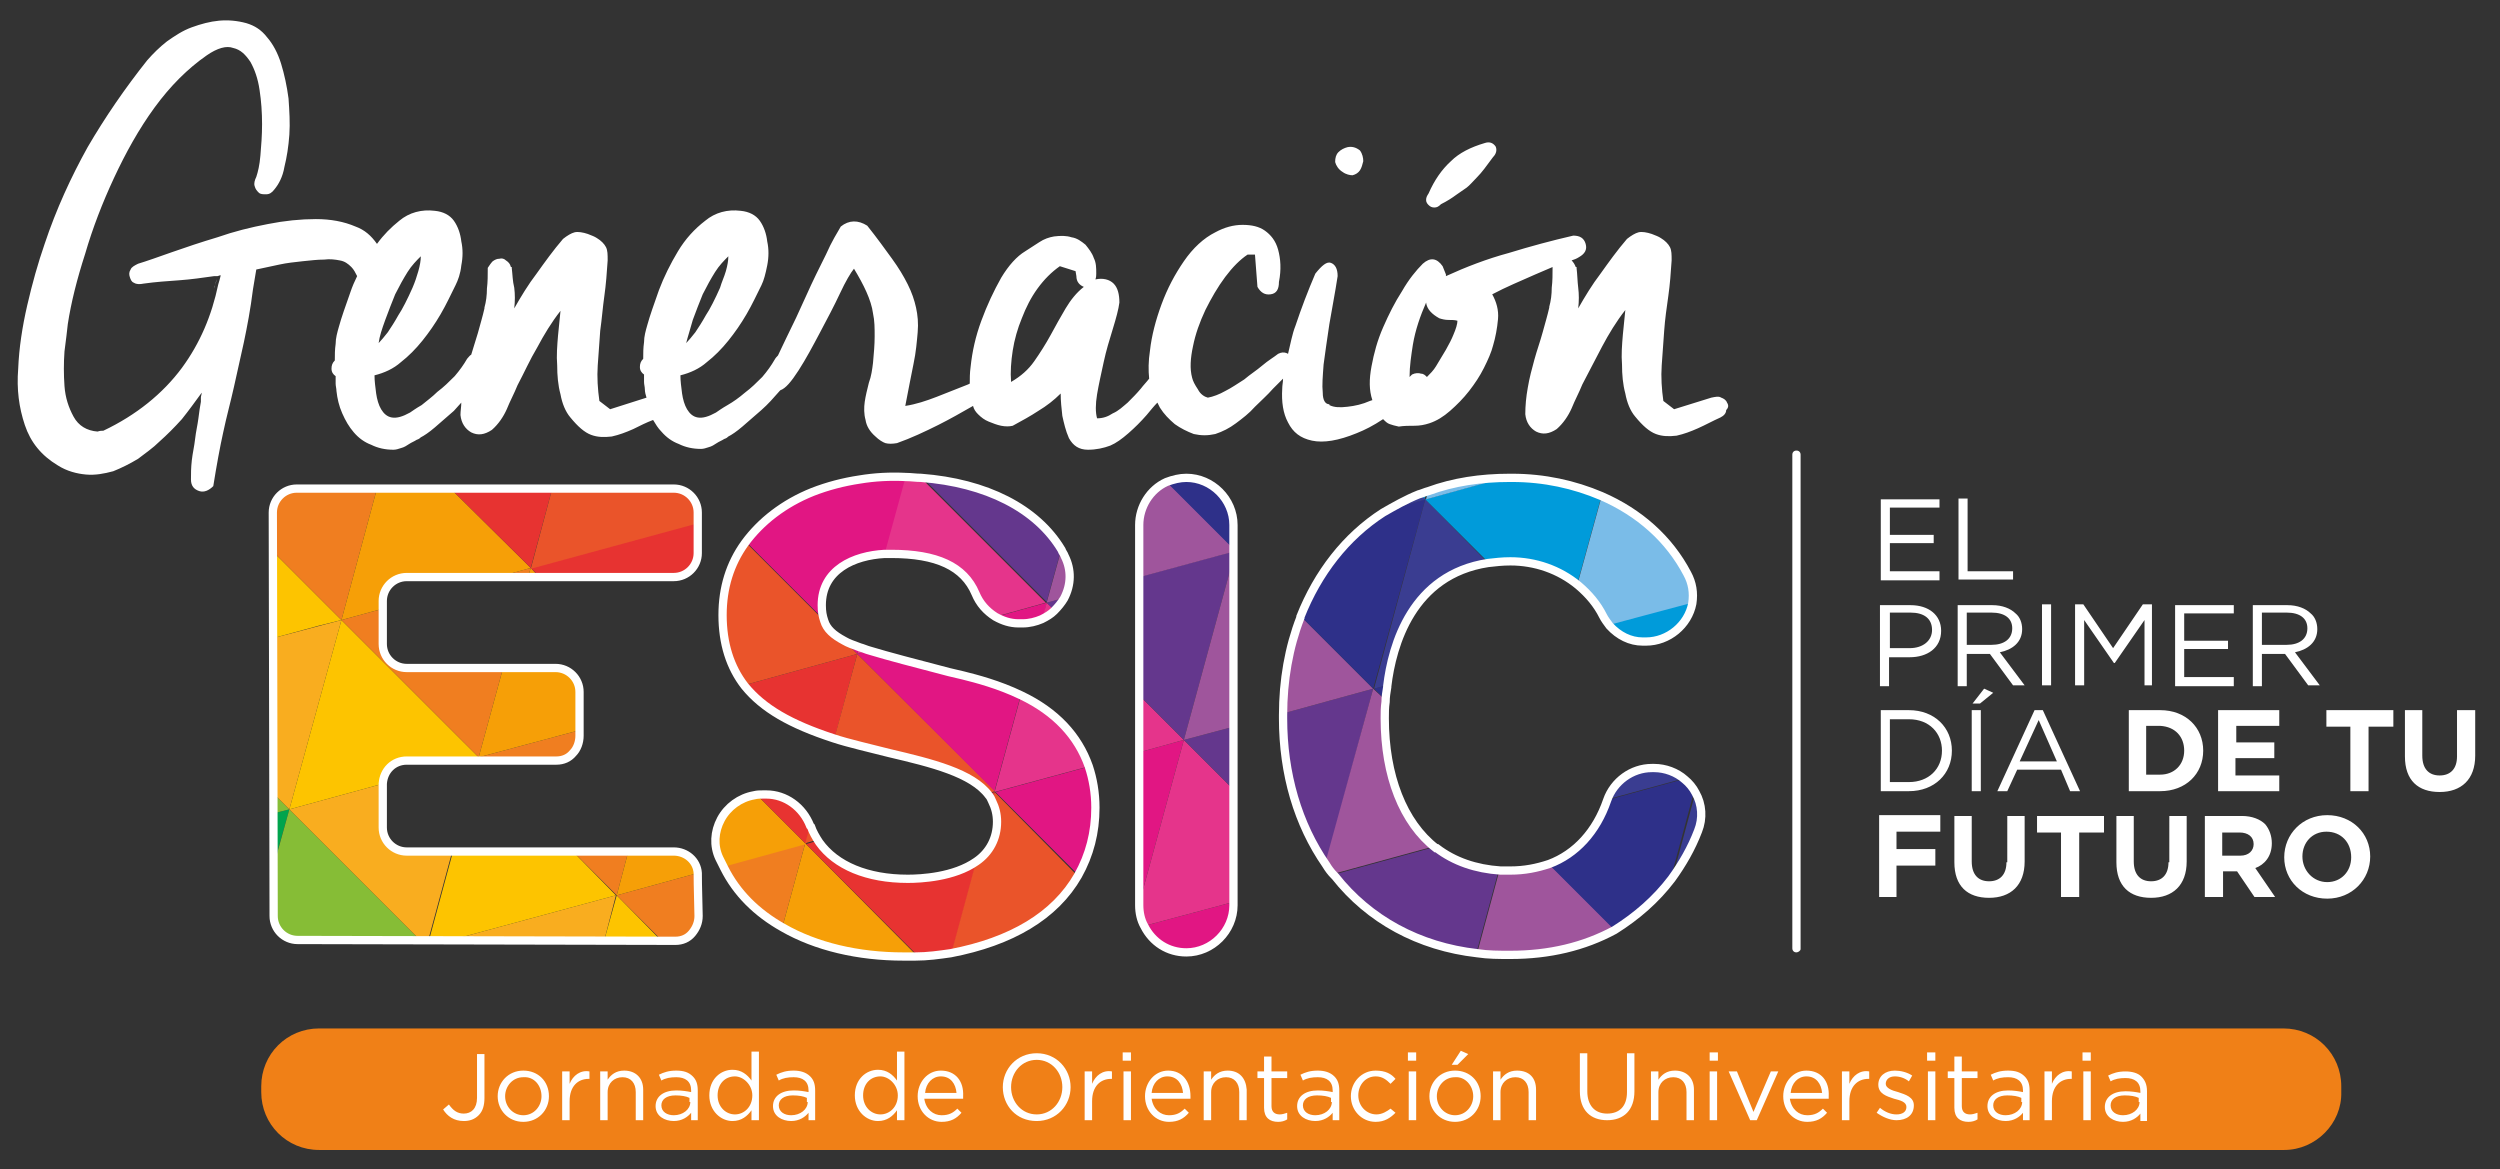<?xml version="1.0" encoding="utf-8"?>
<!-- Generator: Adobe Illustrator 25.1.0, SVG Export Plug-In . SVG Version: 6.00 Build 0)  -->
<svg version="1.1" id="Layer_1" xmlns="http://www.w3.org/2000/svg" xmlns:xlink="http://www.w3.org/1999/xlink" x="0px" y="0px"
	 viewBox="0 0 302.4 141.4" style="enable-background:new 0 0 302.4 141.4;" xml:space="preserve">
<rect x="0" y="0" width="302.4" height="141.4" fill="#333333" stroke="none"/>
<style type="text/css">
	.st0{fill:#114870;}
	.st1{fill:#FFFFFF;}
	.st2{fill:#F08017;}
	.st3{fill:#38373D;}
	.st4{fill:#00A44D;}
	.st5{fill:#FED373;}
	.st6{fill:#86BD36;}
	.st7{fill:#F9AD1F;}
	.st8{fill:#FDC400;}
	.st9{fill:#F07E20;}
	.st10{fill:#F69F07;}
	.st11{fill:#E73331;}
	.st12{fill:#EA542A;}
	.st13{fill:#E11683;}
	.st14{fill:#E5348B;}
	.st15{fill:#64378D;}
	.st16{fill:#9F559C;}
	.st17{fill:#2E3089;}
	.st18{fill:#3A3D91;}
	.st19{fill:#009BDA;}
	.st20{fill:#7ABCE8;}
	.st21{fill:none;stroke:#FFFFFF;stroke-miterlimit:10;}
</style>
<polygon class="st0" points="106.4,78.4 106.5,78.4 106.5,78.4 "/>
<path class="st1" d="M176.3,38.7c0,0.5-0.2,1.1-0.5,1.8c-0.2,0.5-0.5,1.1-0.9,1.8c-0.4,0.7-0.8,1.3-1.2,2c-0.3,0.5-0.7,0.9-1.1,1.3
	c-0.2-0.2-0.4-0.4-0.7-0.4c-0.3-0.1-0.7-0.1-1.1,0.1c-0.1,0.1-0.2,0.2-0.3,0.3c0-1.3,0.2-2.6,0.4-3.9c0.3-1.8,0.9-3.5,1.6-5.1
	c0.1,0.8,0.7,1.4,1.6,1.9c0.3,0.1,0.7,0.2,1.1,0.2c0.4,0,0.8,0,1.1,0.1V38.7z M128.9,37.3c-0.6,1-1.2,2.1-1.8,3.2
	c-0.6,1.1-1.3,2.2-2,3.2c-0.7,1-1.6,1.8-2.8,2.5c-0.1-1.2,0-2.5,0.2-3.8c0.2-1.3,0.6-2.7,1.1-3.9c0.5-1.3,1.1-2.5,1.9-3.6
	c0.8-1.1,1.7-2,2.7-2.7l1.9,0.6l0.1,0.6c0,0.7,0.4,1.1,0.9,1.3C130.2,35.4,129.5,36.3,128.9,37.3 M46.6,38.7
	c0.4-1.1,0.8-2.1,1.2-3.1c0.5-1,1-1.9,1.5-2.7s1.1-1.4,1.6-1.9c0,0.5-0.1,1.1-0.3,1.8c-0.2,0.7-0.4,1.3-0.7,2
	c-0.3,0.7-0.6,1.3-0.9,1.9c-0.3,0.6-0.6,1.1-0.8,1.4c-0.5,0.9-0.9,1.5-1.3,2.1c-0.4,0.5-0.8,1-1.1,1.3
	C45.9,40.7,46.2,39.8,46.6,38.7 M83.8,38.7c0.4-1.1,0.8-2.1,1.2-3.1c0.5-1,1-1.9,1.5-2.7c0.5-0.8,1.1-1.4,1.6-1.9
	c0,0.5-0.1,1.1-0.3,1.8c-0.2,0.7-0.5,1.3-0.7,2c-0.3,0.7-0.6,1.3-0.9,1.9c-0.3,0.6-0.6,1.1-0.8,1.4c-0.5,0.9-0.9,1.5-1.3,2.1
	c-0.4,0.5-0.8,1-1.1,1.3C83.2,40.7,83.5,39.8,83.8,38.7 M208.9,48.7c-0.1-0.3-0.4-0.5-0.7-0.6c-0.3-0.2-0.7-0.1-1.2,0l-4.5,1.4
	l-1.3-1c-0.2-1.4-0.3-2.9-0.2-4.3c0.1-1.4,0.2-2.8,0.3-4.2s0.3-2.8,0.5-4.2c0.2-1.4,0.3-2.8,0.4-4.3c0-0.7,0-1.2-0.2-1.6
	c-0.2-0.4-0.6-0.8-1.1-1.1c-0.3-0.2-0.6-0.3-1.1-0.5c-0.6-0.2-1.2-0.3-1.6-0.2c-0.4,0.1-0.9,0.4-1.4,0.8c-1.2,1.4-2.2,2.8-3.2,4.2
	c-1,1.3-1.9,2.8-2.7,4.2c0.1-0.9,0.1-1.7,0-2.5c-0.1-0.8-0.1-1.6-0.2-2.4v-0.1h-0.1c-0.1-0.3-0.3-0.6-0.5-0.8
	c0.3-0.1,0.6-0.2,0.9-0.4c0.7-0.4,1-0.9,0.8-1.6c-0.2-0.7-0.7-1-1.5-1c-2.6,0.6-5.2,1.3-7.8,2.1c-2.6,0.7-5.2,1.7-7.6,2.8l0-0.1
	l0-0.1l-0.4-1c-0.7-1-1.5-1.1-2.4-0.3c-0.8,0.8-1.7,1.9-2.5,3.3c-0.9,1.4-1.6,2.8-2.3,4.4c-0.7,1.6-1.1,3.1-1.4,4.7
	c-0.3,1.6-0.3,2.9,0.1,4.1l0,0l-0.3,0.1c-0.9,0.4-1.8,0.6-2.7,0.7c-0.9,0.1-1.6,0.1-2.2-0.2v-0.1c-0.5,0-0.8-0.5-0.8-1.4
	c-0.1-0.9,0-2,0.1-3.4c0.2-1.4,0.4-3,0.7-4.9c0.3-1.8,0.7-3.8,1-5.8c0-0.9-0.3-1.4-0.8-1.6c-0.5-0.2-1.1,0.3-1.9,1.3
	c-0.9,2.1-1.7,4.2-2.4,6.3c-0.4,1-0.6,2.2-0.9,3.4l-0.2-0.1c-0.3-0.1-0.6-0.1-1,0.1c-0.5,0.4-1.2,0.8-1.9,1.4
	c-0.7,0.6-1.5,1.1-2.2,1.7c-0.8,0.5-1.5,1-2.3,1.4c-0.7,0.4-1.5,0.7-2.1,0.8c-0.4-0.1-0.9-0.4-1.2-1c-0.4-0.6-0.6-1-0.7-1.4
	c-0.3-1.1-0.2-2.4,0.1-3.8c0.3-1.5,0.8-2.9,1.5-4.4c0.7-1.4,1.5-2.8,2.4-4c0.9-1.2,1.8-2.1,2.7-2.7h0.9l0.3,3.9
	c0.4,0.7,0.9,1,1.6,0.9s1-0.6,1-1.5c0.3-1.5,0.2-2.8-0.1-3.9c-0.3-1.1-0.9-1.8-1.6-2.3c-0.7-0.5-1.6-0.7-2.7-0.7
	c-1.1,0-2.2,0.3-3.3,0.9c-1.4,0.7-2.7,1.9-3.8,3.5c-1.1,1.6-2,3.3-2.7,5.2c-0.7,1.9-1.2,3.8-1.4,5.6c-0.2,1.3-0.2,2.4-0.1,3.4
	c-0.3,0.4-0.7,0.8-1,1.2c-0.5,0.6-1,1.1-1.6,1.7c-0.6,0.5-1.1,1-1.8,1.3c-0.6,0.4-1.2,0.6-1.9,0.6c-0.2-0.7-0.2-1.7,0-2.9
	c0.2-1.2,0.5-2.5,0.8-3.9c0.3-1.4,0.7-2.7,1.1-4c0.4-1.3,0.7-2.4,0.8-3.2c0-1-0.2-1.8-0.7-2.3c-0.5-0.5-1.3-0.7-2.2-0.5
	c0.1-0.3,0.1-0.5,0.1-0.7c0-0.7,0-1.3-0.3-1.9c-0.2-0.6-0.6-1.1-1-1.6c-0.5-0.4-1-0.8-1.7-0.9c-0.6-0.2-1.3-0.2-2.1-0.1
	c-0.6,0.1-1.2,0.3-1.8,0.7c-0.6,0.4-1.1,0.7-1.7,1.1c-1,0.6-2,1.7-2.9,3.2c-0.9,1.6-1.7,3.3-2.4,5.2c-0.7,1.9-1.1,3.7-1.3,5.6
	c-0.1,0.7-0.1,1.4-0.1,2l-0.2,0.1c-1.3,0.5-2.5,1-3.8,1.5c-1.3,0.5-2.5,0.9-3.8,1.1c0.4-2,0.7-3.7,1-5.1c0.3-1.4,0.4-2.7,0.5-3.8
	c0.1-1.1,0-2.1-0.2-3c-0.2-0.9-0.5-1.8-1-2.8c-0.5-1-1.1-2-1.9-3.1c-0.8-1.1-1.8-2.5-3-4c-1.1-0.7-2.2-0.7-3.2,0.1
	c-0.4,0.7-1.1,1.8-1.8,3.4c-0.8,1.6-1.6,3.2-2.4,5c-0.8,1.8-1.6,3.5-2.4,5.1c-0.4,0.8-0.7,1.5-1,2.1c-0.1,0.1-0.3,0.3-0.4,0.5
	c-0.4,0.7-0.9,1.4-1.5,2.1c-0.7,0.7-1.3,1.3-2.1,1.9c-0.7,0.6-1.4,1.1-2.1,1.5c-0.7,0.4-1.1,0.7-1.4,0.9c-0.9,0.5-1.6,0.7-2.2,0.6
	c-0.6-0.1-1-0.5-1.3-1c-0.3-0.5-0.5-1.2-0.6-1.9c-0.1-0.8-0.2-1.5-0.2-2.2c1.2-0.3,2.3-0.8,3.2-1.6c0.9-0.7,1.8-1.6,2.6-2.6
	c0.8-1,1.5-2,2.2-3.2c0.7-1.2,1.2-2.3,1.8-3.5c0.3-0.6,0.5-1.4,0.7-2.4c0.2-1,0.2-2,0-2.9c-0.1-0.9-0.4-1.8-0.9-2.5
	c-0.5-0.7-1.3-1.1-2.3-1.2c-1.6-0.2-3.1,0.2-4.3,1.2c-1.3,1-2.4,2.2-3.3,3.7c-0.9,1.5-1.7,3.1-2.3,4.7c-0.6,1.7-1.1,3.1-1.4,4.2
	c-0.2,0.7-0.4,1.4-0.4,2.1c-0.1,0.7-0.1,1.3-0.1,2c-0.3,0.3-0.4,0.6-0.4,1c0,0.4,0.2,0.7,0.5,0.9c0,0.3,0,0.6,0,0.9
	c0,0.3,0.1,0.6,0.1,0.9c0,0.3,0.1,0.7,0.2,1l-4.4,1.4l-1.3-1c-0.2-1.4-0.3-2.9-0.2-4.3c0.1-1.4,0.2-2.8,0.3-4.2
	c0.2-1.4,0.3-2.8,0.5-4.2c0.2-1.4,0.3-2.8,0.4-4.3c0-0.7,0-1.2-0.2-1.6c-0.2-0.4-0.6-0.8-1.1-1.1c-0.3-0.2-0.6-0.3-1.1-0.5
	c-0.6-0.2-1.2-0.3-1.6-0.2c-0.4,0.1-0.9,0.4-1.4,0.8c-1.2,1.4-2.2,2.8-3.2,4.2c-1,1.3-1.9,2.8-2.7,4.2c0.1-0.9,0.1-1.7,0-2.5
	C62,34,62,33.2,61.9,32.4v-0.1h-0.1c-0.1-0.4-0.3-0.6-0.6-0.8c-0.2-0.2-0.5-0.3-0.8-0.2c-0.3,0-0.5,0.1-0.8,0.3
	c-0.2,0.2-0.4,0.5-0.6,0.8c0,0.9,0,1.7-0.1,2.5c0,0.8-0.1,1.6-0.3,2.3v0.1c-0.2,0.9-0.5,1.9-0.8,3c-0.3,0.9-0.5,1.7-0.8,2.6
	c-0.2,0.1-0.3,0.3-0.5,0.5c-0.4,0.7-0.9,1.4-1.5,2.1c-0.7,0.7-1.3,1.3-2.1,1.9C52.3,48,51.6,48.5,51,49c-0.7,0.4-1.1,0.7-1.4,0.9
	c-0.9,0.5-1.6,0.7-2.2,0.6c-0.6-0.1-1-0.5-1.3-1c-0.3-0.5-0.5-1.2-0.6-1.9c-0.1-0.8-0.2-1.5-0.2-2.2c1.2-0.3,2.3-0.8,3.2-1.6
	c0.9-0.7,1.8-1.6,2.6-2.6c0.8-1,1.5-2,2.2-3.2c0.7-1.2,1.2-2.3,1.8-3.5c0.3-0.6,0.6-1.4,0.7-2.4c0.2-1,0.2-2,0-2.9
	c-0.1-0.9-0.4-1.8-0.9-2.5c-0.5-0.7-1.3-1.1-2.3-1.2c-1.6-0.2-3.1,0.2-4.3,1.2c-1,0.8-1.9,1.7-2.7,2.8c-0.7-1-1.5-1.7-2.6-2.1
	c-1.4-0.6-3-0.9-4.8-0.9c-1.8,0-3.8,0.2-5.8,0.6c-2.1,0.4-4.1,0.9-6.1,1.6c-2,0.6-3.8,1.2-5.5,1.8c-1.7,0.6-3.1,1.1-4.1,1.4
	c-0.4,0.2-0.8,0.4-0.9,0.7c-0.2,0.3-0.2,0.6-0.1,0.9c0.1,0.3,0.2,0.6,0.5,0.7c0.3,0.2,0.7,0.2,1.2,0.1c1.4-0.2,2.9-0.3,4.3-0.4
	c1.4-0.1,2.8-0.3,4.2-0.5c0.1,0,0.3,0,0.4,0c0.1,0,0.2-0.1,0.4-0.1c-0.1,0.4-0.2,0.8-0.3,1.1c-0.8,3.8-2.2,7.1-4.4,10.1
	c-2.3,3.1-5.5,5.7-9.5,7.6c-0.2,0-0.4,0-0.7,0.1c-1.3-0.1-2.3-0.7-2.9-1.8c-0.6-1.1-1-2.3-1.1-3.7c-0.1-1.4-0.1-2.8,0-4.2
	c0.2-1.4,0.3-2.5,0.4-3.3c0.4-2.6,1.1-5.4,2.1-8.5c0.9-3.1,2.1-6.2,3.5-9.2c1.4-3,3-5.9,4.9-8.5c1.9-2.6,4-4.7,6.3-6.3
	c1.3-0.9,2.4-1.2,3.2-0.9c0.9,0.2,1.5,0.8,2.1,1.7c0.5,0.9,0.9,2,1.1,3.4c0.2,1.3,0.3,2.7,0.3,4.1c0,1.4-0.1,2.6-0.2,3.8
	c-0.1,1.2-0.3,2-0.5,2.6c-0.2,0.4-0.3,0.8-0.2,1.1c0.1,0.4,0.3,0.6,0.5,0.8c0.2,0.2,0.5,0.2,0.9,0.2c0.4,0,0.7-0.2,1-0.6
	c0.5-0.6,1-1.5,1.2-2.7c0.3-1.2,0.5-2.5,0.6-3.9c0.1-1.4,0-2.9-0.1-4.4c-0.2-1.5-0.5-2.9-0.9-4.2c-0.4-1.3-1-2.4-1.7-3.2
	c-0.7-0.9-1.5-1.4-2.5-1.7c-1.1-0.3-2.2-0.4-3.3-0.3c-1.1,0.1-2.2,0.4-3.3,0.8c-1.1,0.4-2,1-3,1.7c-0.9,0.7-1.7,1.5-2.4,2.3
	c-2.7,3.4-5.1,6.9-7.2,10.5c-2,3.6-3.8,7.5-5.2,11.7c-0.8,2.3-1.5,4.8-2.1,7.4c-0.6,2.6-1,5.2-1.1,7.7C2,47.1,2.3,49.3,3,51.4
	c0.7,2.1,2,3.7,4,4.9c1.1,0.7,2.3,1,3.4,1.1c1.1,0.1,2.2-0.1,3.3-0.4c1-0.4,2-0.9,3-1.5c0.9-0.7,1.8-1.3,2.6-2.1
	c0.9-0.8,1.8-1.7,2.7-2.7c0.8-1,1.6-2.1,2.4-3.2c0,0.2-0.1,0.4-0.1,0.6c0,0.2,0,0.4,0,0.5c-0.1,0.5-0.2,1.2-0.3,2
	c-0.1,0.8-0.3,1.6-0.4,2.5c-0.1,0.9-0.3,1.7-0.4,2.6c-0.1,0.9-0.1,1.6-0.1,2.3c0,0.8,0.4,1.2,1,1.4c0.6,0.2,1.2-0.1,1.7-0.6
	c0.4-2.5,0.8-4.7,1.2-6.5c0.4-1.9,0.9-3.7,1.3-5.5c0.4-1.8,0.8-3.6,1.2-5.4c0.4-1.9,0.8-4,1.1-6.4l0.4-2.4c0.9-0.2,1.9-0.4,2.8-0.6
	c0.9-0.2,1.9-0.3,2.8-0.4c1-0.1,1.8-0.2,2.6-0.2c0.7-0.1,1.4,0,1.9,0.1c0.6,0.1,1,0.4,1.4,0.8c0.3,0.3,0.5,0.7,0.7,1.1
	c-0.3,0.6-0.6,1.3-0.8,1.9c-0.6,1.7-1.1,3.1-1.4,4.2c-0.2,0.7-0.4,1.4-0.4,2.1c-0.1,0.7-0.1,1.3-0.1,2c-0.3,0.3-0.4,0.6-0.4,1
	c0,0.4,0.2,0.7,0.5,0.9c0,0.3,0,0.6,0,0.9c0,0.3,0.1,0.6,0.1,0.9c0.1,0.9,0.3,1.8,0.7,2.7c0.4,0.9,0.8,1.6,1.4,2.3
	c0.6,0.7,1.3,1.2,2.1,1.5c0.8,0.4,1.7,0.6,2.7,0.6c0.3,0,0.6-0.1,0.9-0.2c0.4-0.1,0.7-0.3,1-0.5c0.3-0.2,0.6-0.3,0.9-0.5
	c0.3-0.1,0.4-0.2,0.5-0.3c0.4-0.2,1-0.6,1.7-1.2c0.7-0.6,1.5-1.3,2.3-2c0.3-0.3,0.6-0.7,0.9-1c0,0.5-0.1,1-0.1,1.5
	c0.1,1,0.6,1.7,1.3,2.1c0.8,0.4,1.6,0.3,2.5-0.3c0.8-0.7,1.4-1.6,1.8-2.5c0.4-1,0.9-1.9,1.3-2.9c0.8-1.5,1.5-3.1,2.4-4.6
	c0.8-1.5,1.7-3,2.8-4.4c-0.1,0.9-0.2,1.9-0.3,3c-0.1,1.2-0.2,2.4-0.1,3.6c0,1.2,0.1,2.4,0.4,3.5c0.2,1.1,0.6,2.1,1.2,2.8
	c0.9,1.1,1.7,1.8,2.5,2.1c0.8,0.3,1.6,0.3,2.5,0.2c0.9-0.2,1.7-0.5,2.6-0.9c0.8-0.4,1.6-0.8,2.4-1.1c0.3,0.5,0.6,1,1,1.4
	c0.6,0.7,1.3,1.2,2.1,1.5c0.8,0.4,1.7,0.6,2.7,0.6c0.3,0,0.6-0.1,0.9-0.2c0.4-0.1,0.7-0.3,1-0.5c0.3-0.2,0.6-0.3,0.9-0.5
	c0.3-0.1,0.4-0.2,0.5-0.3c0.4-0.2,1-0.6,1.7-1.2c0.7-0.6,1.5-1.3,2.3-2c0.8-0.7,1.5-1.5,2.2-2.3l0.1-0.1l0,0c0.6-0.2,1.3-1,2.2-2.4
	c0.9-1.4,1.7-2.9,2.6-4.6c0.9-1.7,1.7-3.2,2.4-4.7c0.7-1.5,1.3-2.5,1.7-3c0.6,1,1.1,1.9,1.5,2.8c0.4,0.9,0.7,1.8,0.8,2.6
	c0.2,0.9,0.2,1.8,0.2,2.8c0,1-0.1,2.1-0.2,3.2c-0.1,0.8-0.2,1.6-0.5,2.4c-0.2,0.8-0.4,1.6-0.5,2.3c-0.1,0.7-0.1,1.5,0.1,2.2
	c0.1,0.7,0.5,1.4,1.2,2c0.4,0.4,0.9,0.7,1.2,0.8c0.4,0.1,0.8,0.1,1.4,0c1.7-0.6,3.4-1.4,5-2.2c1.4-0.7,2.8-1.5,4.2-2.3
	c0.1,0.4,0.3,0.7,0.6,1c0.4,0.4,0.8,0.7,1.3,0.9c0.5,0.2,1,0.4,1.5,0.5c0.5,0.1,1,0.1,1.4,0c1.1-0.6,2.2-1.2,3.1-1.8
	c1-0.6,1.9-1.3,2.7-2.1c0,0.9,0.1,1.8,0.2,2.7c0.2,0.9,0.4,1.8,0.8,2.7c0.5,0.9,1.2,1.4,2.3,1.4c1,0,1.9-0.2,2.7-0.5
	c0.7-0.3,1.4-0.8,2.2-1.5c0.8-0.7,1.5-1.4,2.2-2.2c0.5-0.6,0.9-1.1,1.3-1.5c0.1,0.2,0.2,0.4,0.3,0.6c0.5,0.8,1.1,1.4,1.8,2
	c0.7,0.5,1.5,0.9,2.3,1.2c0.9,0.2,1.7,0.2,2.6,0c0.9-0.3,1.7-0.7,2.5-1.3c0.8-0.6,1.6-1.2,2.3-2c0.7-0.7,1.5-1.4,2.2-2.2
	c0.4-0.4,0.8-0.8,1.2-1.2c0,0.4-0.1,0.8-0.1,1.2c-0.1,1.6,0.1,3,0.7,4.1c0.6,1.2,1.5,1.9,2.9,2.2c1.4,0.3,3.2,0,5.4-0.9
	c1-0.4,2-0.9,3.2-1.7c0.3,0.3,0.5,0.5,0.8,0.6c0.3,0.1,0.6,0.2,1.1,0.3c0.6-0.1,1.3-0.1,1.9-0.1c0.6,0,1.2-0.1,1.8-0.3
	c0.9-0.3,1.7-0.8,2.5-1.5c0.8-0.7,1.6-1.5,2.3-2.4c0.7-0.9,1.3-1.8,1.8-2.8c0.5-1,0.9-1.9,1.1-2.7c0.3-1,0.5-2.1,0.6-3.2
	c0.1-1.1-0.2-2.1-0.7-3c1.7-0.9,3.4-1.6,5.2-2.4c0.7-0.3,1.4-0.6,2.1-0.9l0,0c0,0.9,0,1.7-0.1,2.5c0,0.8-0.1,1.6-0.3,2.3v0.1
	c-0.2,0.9-0.5,1.9-0.8,3c-0.3,1.1-0.7,2.2-1,3.3c-0.3,1.1-0.6,2.2-0.8,3.4c-0.2,1.1-0.3,2.2-0.3,3.2c0.1,1,0.6,1.7,1.3,2.1
	c0.8,0.4,1.6,0.3,2.5-0.3c0.8-0.7,1.4-1.6,1.8-2.5c0.4-1,0.9-1.9,1.3-2.9c0.8-1.5,1.6-3.1,2.4-4.6c0.8-1.5,1.7-3,2.8-4.4
	c-0.1,0.9-0.2,1.9-0.3,3c-0.1,1.2-0.2,2.4-0.1,3.6c0,1.2,0.1,2.4,0.4,3.5c0.2,1.1,0.6,2.1,1.2,2.8c0.9,1.1,1.7,1.8,2.5,2.1
	c0.8,0.3,1.6,0.3,2.5,0.2c0.9-0.2,1.7-0.5,2.6-0.9c0.9-0.4,1.8-0.9,2.7-1.3c0.4-0.2,0.7-0.5,0.7-0.9C209.1,49.3,209.1,49,208.9,48.7
	 M26,34.5c-0.1,0.4-0.1,0.4-0.1,0.3C26,34.7,26,34.6,26,34.5c0.1-0.3,0.2-0.5,0.2-0.8C26.2,33.9,26.1,34.1,26,34.5 M173.5,25.1
	c0.3,0,0.5-0.1,0.8-0.4c0.8-0.4,1.4-0.8,1.8-1.1c0.4-0.3,0.9-0.6,1.3-0.9c0.4-0.3,0.8-0.8,1.3-1.3c0.5-0.5,1.1-1.3,1.9-2.4
	c0.4-0.4,0.5-0.9,0.3-1.3c-0.3-0.4-0.7-0.6-1.3-0.4c-1.7,0.5-3.1,1.2-4.1,2.2c-1.1,1-2,2.3-2.7,3.9c-0.2,0.3-0.3,0.5-0.3,0.8
	c0,0.3,0.2,0.5,0.3,0.6C173,25,173.2,25.1,173.5,25.1 M162.4,20.8c0.4,0.3,0.9,0.4,1.2,0.4c0.4-0.1,0.7-0.3,0.9-0.6
	c0.2-0.3,0.3-0.7,0.4-1.1c0-0.4-0.1-0.9-0.4-1.3c-0.5-0.4-1-0.5-1.5-0.4c-0.4,0.1-0.8,0.3-1.1,0.6c-0.3,0.3-0.4,0.7-0.4,1.2
	C161.6,20,161.9,20.5,162.4,20.8"/>
<path class="st1" d="M246.3,100.7h3v7.8h2.2v-7.8h3v-2h-8.1V100.7z M228.6,74.1h2.5c1.6,0,2.6,0.7,2.6,2.1v0c0,1.3-1.1,2.2-2.7,2.2
	h-2.4V74.1z M228.6,79.5h2.4c2.1,0,3.8-1.1,3.8-3.2v0c0-1.9-1.5-3.1-3.7-3.1h-3.7v9.8h1.1V79.5z M259.2,82.9h1.1v-9.8h-1.1l-3.6,5.3
	l-3.6-5.3H251v9.8h1.1V75l3.6,5.2h0.1l3.6-5.2V82.9z M227.3,108.5h2.1v-3.8h4.7v-2h-4.7v-2.1h5.3v-2h-7.4V108.5z M234.9,90.8
	c0,2.2-1.6,3.8-4,3.8h-2.3V87h2.3C233.4,87,234.9,88.7,234.9,90.8L234.9,90.8z M230.9,85.9h-3.4v9.8h3.4c3.1,0,5.2-2.1,5.2-4.9v0
	C236.1,88,234,85.9,230.9,85.9 M242.7,104.3c0,1.5-0.8,2.3-2.1,2.3c-1.3,0-2.1-0.8-2.1-2.4v-5.5h-2.1v5.6c0,2.9,1.6,4.3,4.2,4.3
	c2.6,0,4.3-1.5,4.3-4.4v-5.5h-2.1V104.3z M264.2,90.8c0,1.7-1.2,2.9-2.9,2.9h-1.7v-5.9h1.7C263.1,87.9,264.2,89.1,264.2,90.8
	L264.2,90.8z M261.3,85.9h-3.8v9.8h3.8c3.1,0,5.2-2.1,5.2-4.9v0C266.5,88,264.4,85.9,261.3,85.9 M281.3,87.9h3v7.8h2.2v-7.8h3v-2
	h-8.1V87.9z M297.2,85.9v5.6c0,1.5-0.8,2.3-2.1,2.3c-1.3,0-2.1-0.8-2.1-2.4v-5.5h-2.1v5.6c0,2.9,1.6,4.3,4.2,4.3
	c2.6,0,4.3-1.5,4.3-4.4v-5.5H297.2z M272.6,102.1c0,0.8-0.6,1.4-1.6,1.4h-2.2v-2.8h2.1C271.9,100.7,272.6,101.2,272.6,102.1
	L272.6,102.1z M274.8,102L274.8,102c0-0.9-0.3-1.7-0.8-2.3c-0.6-0.6-1.6-1-2.8-1h-4.5v9.8h2.2v-3.1h1.7l2.1,3.1h2.5l-2.4-3.5
	C273.9,104.6,274.8,103.6,274.8,102 M284.4,103.7c0,1.7-1.2,3-2.9,3c-1.7,0-3-1.4-3-3.1v0c0-1.7,1.2-3,2.9-3
	C283.2,100.6,284.4,101.9,284.4,103.7L284.4,103.7z M281.5,98.6c-3,0-5.2,2.3-5.2,5.1v0c0,2.8,2.2,5,5.2,5c3,0,5.2-2.3,5.2-5.1v0
	C286.7,100.8,284.5,98.6,281.5,98.6 M270.5,91.7h4.6v-1.9h-4.6v-2h5.2v-1.9h-7.4v9.8h7.4v-1.9h-5.3V91.7z M262.3,104.3
	c0,1.5-0.8,2.3-2.1,2.3c-1.3,0-2.1-0.8-2.1-2.4v-5.5h-2.1v5.6c0,2.9,1.6,4.3,4.2,4.3c2.6,0,4.3-1.5,4.3-4.4v-5.5h-2.1V104.3z
	 M246.6,87.1l2.2,5h-4.5L246.6,87.1z M242.8,95.7l1.2-2.6h5.3l1.1,2.6h1.2l-4.5-9.8h-1l-4.5,9.8H242.8z M248.1,73.1H247v9.8h1.1
	V73.1z M273.6,74.1h3c1.6,0,2.5,0.7,2.5,1.9v0c0,1.3-1,2-2.5,2h-3V74.1z M273.6,79.1h2.8l2.8,3.8h1.4l-3-4c1.5-0.3,2.7-1.2,2.7-2.8
	v0c0-0.8-0.3-1.5-0.8-1.9c-0.6-0.6-1.6-1-2.8-1h-4.2v9.8h1.1V79.1z M243.5,69.1H238v-8.8h-1.1v9.8h6.6V69.1z M270.2,81.9h-6v-3.4
	h5.3v-1h-5.3v-3.3h6v-1h-7.1v9.8h7.1V81.9z M238.5,95.7h1.1v-9.8h-1.1V95.7z M240,83.3l-1.4,1.8h0.9l1.6-1.3L240,83.3z M234.6,69.1
	h-6v-3.4h5.3v-1h-5.3v-3.3h6v-1h-7.1v9.8h7.1V69.1z M237.9,74.1h3c1.6,0,2.5,0.7,2.5,1.9v0c0,1.3-1,2-2.5,2h-3V74.1z M237.9,79.1
	h2.8l2.8,3.8h1.4l-3-4c1.5-0.3,2.7-1.2,2.7-2.8v0c0-0.8-0.3-1.5-0.8-1.9c-0.6-0.6-1.6-1-2.8-1h-4.2v9.8h1.1V79.1z"/>
<path class="st1" d="M217.3,115.2c-0.3,0-0.5-0.2-0.5-0.5V55c0-0.3,0.2-0.5,0.5-0.5c0.3,0,0.5,0.2,0.5,0.5v59.8
	C217.8,115,217.5,115.2,217.3,115.2"/>
<path class="st2" d="M276.3,139.1H38.6c-3.9,0-7-3.1-7-7v-0.7c0-3.9,3.1-7,7-7h237.6c3.9,0,7,3.1,7,7v0.7
	C283.3,135.9,280.1,139.1,276.3,139.1"/>
<path class="st1" d="M206.8,128.3h1v-1h-1V128.3z M183.5,129.5c-1,0-1.6,0.5-2,1.1v-1h-0.9v5.9h0.9v-3.4c0-1.1,0.8-1.8,1.8-1.8
	c1,0,1.6,0.7,1.6,1.8v3.4h0.9v-3.7C185.8,130.4,185,129.5,183.5,129.5 M206.8,135.5h0.9v-5.9h-0.9V135.5z M178.2,132.6
	c0,1.2-0.9,2.3-2.2,2.3c-1.2,0-2.2-1-2.2-2.3v0c0-1.2,0.9-2.3,2.2-2.3C177.2,130.2,178.2,131.3,178.2,132.6L178.2,132.6z M176,129.5
	c-1.8,0-3.1,1.4-3.1,3.1v0c0,1.7,1.3,3.1,3.1,3.1c1.8,0,3.1-1.4,3.1-3.1v0C179.1,130.8,177.8,129.5,176,129.5 M202.6,129.5
	c-1,0-1.6,0.5-2,1.1v-1h-0.9v5.9h0.9v-3.4c0-1.1,0.8-1.8,1.8-1.8c1,0,1.6,0.7,1.6,1.8v3.4h0.9v-3.7
	C204.9,130.4,204,129.5,202.6,129.5 M196.8,132.1c0,1.7-0.9,2.6-2.4,2.6c-1.5,0-2.4-1-2.4-2.7v-4.6h-0.9v4.6c0,2.3,1.3,3.5,3.3,3.5
	c2,0,3.3-1.2,3.3-3.5v-4.6h-0.9V132.1z M170.3,128.3h1v-1h-1V128.3z M161.1,133.3c0,0.9-0.9,1.6-2,1.6c-0.8,0-1.5-0.4-1.5-1.2v0
	c0-0.7,0.6-1.2,1.7-1.2c0.7,0,1.3,0.1,1.7,0.3V133.3z M159.4,129.5c-0.9,0-1.5,0.2-2.1,0.5l0.3,0.7c0.5-0.3,1.1-0.4,1.8-0.4
	c1.1,0,1.8,0.5,1.8,1.6v0.2c-0.5-0.1-1.1-0.2-1.8-0.2c-1.5,0-2.5,0.7-2.5,1.9v0c0,1.2,1.1,1.8,2.2,1.8c1,0,1.7-0.5,2.1-1v0.9h0.8
	v-3.6c0-0.8-0.2-1.3-0.6-1.7C160.9,129.7,160.2,129.5,159.4,129.5 M148.5,129.5c-1,0-1.6,0.5-2,1.1v-1h-0.9v5.9h0.9v-3.4
	c0-1.1,0.8-1.8,1.8-1.8c1,0,1.6,0.7,1.6,1.8v3.4h0.9v-3.7C150.7,130.4,149.9,129.5,148.5,129.5 M166.5,134.8c-1.2,0-2.2-1-2.2-2.3v0
	c0-1.3,0.9-2.3,2.1-2.3c0.8,0,1.3,0.4,1.8,0.9l0.6-0.6c-0.5-0.6-1.2-1-2.4-1c-1.7,0-3,1.4-3,3.1v0c0,1.7,1.3,3.1,3,3.1
	c1.1,0,1.8-0.5,2.4-1.1l-0.6-0.5C167.8,134.4,167.2,134.8,166.5,134.8 M170.4,135.5h0.9v-5.9h-0.9V135.5z M153.8,127.8h-0.9v1.8
	h-0.8v0.8h0.8v3.6c0,1.2,0.7,1.7,1.7,1.7c0.4,0,0.8-0.1,1.1-0.3v-0.8c-0.3,0.1-0.6,0.2-0.9,0.2c-0.6,0-1-0.3-1-1v-3.4h1.9v-0.8h-1.9
	V127.8z M244.6,133.3c0,0.9-0.9,1.6-2,1.6c-0.8,0-1.5-0.4-1.5-1.2v0c0-0.7,0.6-1.2,1.7-1.2c0.7,0,1.3,0.1,1.7,0.3V133.3z
	 M242.9,129.5c-0.9,0-1.5,0.2-2.1,0.5l0.3,0.7c0.5-0.3,1.1-0.4,1.8-0.4c1.1,0,1.8,0.5,1.8,1.6v0.2c-0.5-0.1-1.1-0.2-1.8-0.2
	c-1.5,0-2.5,0.7-2.5,1.9v0c0,1.2,1.1,1.8,2.2,1.8c1,0,1.7-0.5,2.1-1v0.9h0.8v-3.6c0-0.8-0.2-1.3-0.6-1.7
	C244.4,129.7,243.8,129.5,242.9,129.5 M248.2,131.1v-1.5h-0.9v5.9h0.9v-2.3c0-1.8,1-2.7,2.3-2.7h0.1v-0.9
	C249.5,129.4,248.6,130.1,248.2,131.1 M252,135.5h0.9v-5.9H252V135.5z M251.9,128.3h1v-1h-1V128.3z M258.8,133.3
	c0,0.9-0.9,1.6-2,1.6c-0.8,0-1.5-0.4-1.5-1.2v0c0-0.7,0.6-1.2,1.7-1.2c0.7,0,1.3,0.1,1.7,0.3V133.3z M259,130.2
	c-0.4-0.4-1.1-0.6-1.9-0.6c-0.9,0-1.5,0.2-2.1,0.5l0.3,0.7c0.5-0.3,1.1-0.4,1.8-0.4c1.1,0,1.8,0.5,1.8,1.6v0.2
	c-0.5-0.1-1.1-0.2-1.8-0.2c-1.5,0-2.5,0.7-2.5,1.9v0c0,1.2,1.1,1.8,2.2,1.8c1,0,1.7-0.5,2.1-1v0.9h0.8v-3.6
	C259.7,131.1,259.4,130.6,259,130.2 M223.7,131.1v-1.5h-0.9v5.9h0.9v-2.3c0-1.8,1-2.7,2.3-2.7h0.1v-0.9
	C225,129.4,224.1,130.1,223.7,131.1 M212.1,134.5l-2-4.9h-1l2.6,5.9h0.8l2.6-5.9h-0.9L212.1,134.5z M237.3,127.8h-0.9v1.8h-0.8v0.8
	h0.8v3.6c0,1.2,0.7,1.7,1.7,1.7c0.4,0,0.8-0.1,1.1-0.3v-0.8c-0.3,0.1-0.6,0.2-0.9,0.2c-0.6,0-1-0.3-1-1v-3.4h1.9v-0.8h-1.9V127.8z
	 M216.6,132.2c0.1-1.2,0.9-2,1.9-2c1.2,0,1.8,0.9,1.9,2H216.6z M218.5,129.5c-1.6,0-2.8,1.4-2.8,3.1v0c0,1.8,1.3,3.1,2.9,3.1
	c1.1,0,1.8-0.4,2.4-1.1l-0.5-0.5c-0.5,0.5-1,0.8-1.9,0.8c-1,0-1.9-0.7-2.1-2h4.7c0-0.1,0-0.2,0-0.3
	C221.3,130.8,220.3,129.5,218.5,129.5 M233.2,135.5h0.9v-5.9h-0.9V135.5z M229.6,132.1c-0.8-0.2-1.5-0.5-1.5-1v0
	c0-0.5,0.4-0.9,1.1-0.9c0.6,0,1.2,0.2,1.7,0.6l0.4-0.7c-0.6-0.4-1.4-0.6-2.1-0.6c-1.2,0-2,0.7-2,1.7v0c0,1.1,1,1.4,1.9,1.7
	c0.8,0.2,1.5,0.4,1.5,1v0c0,0.6-0.5,0.9-1.2,0.9c-0.7,0-1.4-0.3-2-0.8l-0.4,0.6c0.7,0.5,1.6,0.9,2.4,0.9c1.2,0,2.1-0.6,2.1-1.8v0
	C231.5,132.7,230.5,132.4,229.6,132.1 M233.1,128.3h1v-1h-1V128.3z M97.7,133.3c0,0.9-0.9,1.6-2,1.6c-0.8,0-1.5-0.4-1.5-1.2v0
	c0-0.7,0.6-1.2,1.7-1.2c0.7,0,1.3,0.1,1.7,0.3V133.3z M96,129.5c-0.9,0-1.5,0.2-2.1,0.5l0.3,0.7c0.5-0.3,1.1-0.4,1.8-0.4
	c1.1,0,1.8,0.5,1.8,1.6v0.2c-0.5-0.1-1.1-0.2-1.8-0.2c-1.5,0-2.5,0.7-2.5,1.9v0c0,1.2,1.1,1.8,2.2,1.8c1,0,1.7-0.5,2.1-1v0.9h0.8
	v-3.6c0-0.8-0.2-1.3-0.6-1.7C97.5,129.7,96.8,129.5,96,129.5 M111.9,132.2c0.1-1.2,0.9-2,1.9-2c1.2,0,1.8,0.9,1.9,2H111.9z
	 M113.8,129.5c-1.6,0-2.8,1.4-2.8,3.1v0c0,1.8,1.3,3.1,2.9,3.1c1.1,0,1.8-0.4,2.4-1.1l-0.5-0.5c-0.5,0.5-1,0.8-1.9,0.8
	c-1,0-1.9-0.7-2.1-2h4.7c0-0.1,0-0.2,0-0.3C116.6,130.8,115.6,129.5,113.8,129.5 M108.6,132.5c0,1.4-1,2.3-2.1,2.3
	c-1.1,0-2.1-0.9-2.1-2.3v0c0-1.4,0.9-2.3,2.1-2.3C107.5,130.2,108.6,131.2,108.6,132.5L108.6,132.5z M108.5,130.7
	c-0.5-0.7-1.2-1.3-2.3-1.3c-1.4,0-2.8,1.1-2.8,3.1v0c0,1.9,1.4,3.1,2.8,3.1c1.1,0,1.8-0.6,2.3-1.3v1.2h0.9v-8.3h-0.9V130.7z
	 M65.5,132.6c0,1.2-0.9,2.3-2.2,2.3c-1.2,0-2.2-1-2.2-2.3v0c0-1.2,0.9-2.3,2.2-2.3C64.6,130.2,65.5,131.3,65.5,132.6L65.5,132.6z
	 M63.3,129.5c-1.8,0-3.1,1.4-3.1,3.1v0c0,1.7,1.3,3.1,3.1,3.1c1.8,0,3.1-1.4,3.1-3.1v0C66.4,130.8,65.1,129.5,63.3,129.5
	 M83.5,133.3c0,0.9-0.9,1.6-2,1.6c-0.8,0-1.5-0.4-1.5-1.2v0c0-0.7,0.6-1.2,1.7-1.2c0.7,0,1.3,0.1,1.7,0.3V133.3z M81.8,129.5
	c-0.9,0-1.5,0.2-2.1,0.5l0.3,0.7c0.5-0.3,1.1-0.4,1.8-0.4c1.1,0,1.8,0.5,1.8,1.6v0.2c-0.5-0.1-1.1-0.2-1.8-0.2
	c-1.5,0-2.5,0.7-2.5,1.9v0c0,1.2,1.1,1.8,2.2,1.8c1,0,1.7-0.5,2.1-1v0.9h0.8v-3.6c0-0.8-0.2-1.3-0.6-1.7
	C83.3,129.7,82.7,129.5,81.8,129.5 M68.9,131.1v-1.5H68v5.9h0.9v-2.3c0-1.8,1-2.7,2.3-2.7h0.1v-0.9
	C70.2,129.4,69.3,130.1,68.9,131.1 M139.3,132.2c0.1-1.2,0.9-2,1.9-2c1.2,0,1.8,0.9,1.9,2H139.3z M141.3,129.5
	c-1.6,0-2.8,1.4-2.8,3.1v0c0,1.8,1.3,3.1,2.9,3.1c1.1,0,1.8-0.4,2.4-1.1l-0.5-0.5c-0.5,0.5-1,0.8-1.9,0.8c-1,0-1.9-0.7-2.1-2h4.7
	c0-0.1,0-0.2,0-0.3C144,130.8,143,129.5,141.3,129.5 M91,132.5c0,1.4-1,2.3-2.1,2.3c-1.1,0-2.1-0.9-2.1-2.3v0c0-1.4,0.9-2.3,2.1-2.3
	C89.9,130.2,91,131.2,91,132.5L91,132.5z M90.9,130.7c-0.5-0.7-1.2-1.3-2.3-1.3c-1.4,0-2.8,1.1-2.8,3.1v0c0,1.9,1.4,3.1,2.8,3.1
	c1.1,0,1.8-0.6,2.3-1.3v1.2h0.9v-8.3h-0.9V130.7z M128.5,131.5c0,1.8-1.3,3.3-3.1,3.3c-1.8,0-3.1-1.5-3.1-3.3v0
	c0-1.8,1.3-3.3,3.1-3.3C127.2,128.2,128.5,129.7,128.5,131.5L128.5,131.5z M125.4,127.4c-2.4,0-4.1,1.9-4.1,4.1v0
	c0,2.2,1.6,4.1,4.1,4.1c2.4,0,4.1-1.9,4.1-4.1v0C129.5,129.3,127.8,127.4,125.4,127.4 M135.9,135.5h0.9v-5.9h-0.9V135.5z
	 M132.1,131.1v-1.5h-0.9v5.9h0.9v-2.3c0-1.8,1-2.7,2.3-2.7h0.1v-0.9C133.4,129.4,132.5,130.1,132.1,131.1 M177.6,127.5l-0.9-0.4
	l-1.1,1.7h0.7L177.6,127.5z M75.5,129.5c-1,0-1.6,0.5-2,1.1v-1h-0.9v5.9h0.9v-3.4c0-1.1,0.8-1.8,1.8-1.8c1,0,1.6,0.7,1.6,1.8v3.4
	h0.9v-3.7C77.8,130.4,76.9,129.5,75.5,129.5 M135.8,128.3h1v-1h-1V128.3z M57.7,132.8c0,1.3-0.7,1.9-1.6,1.9c-0.8,0-1.3-0.4-1.8-1.1
	l-0.7,0.6c0.5,0.8,1.3,1.4,2.5,1.4c0.7,0,1.3-0.2,1.8-0.7c0.5-0.5,0.7-1.2,0.7-2.1v-5.3h-0.9V132.8z"/>
<g>
	<path class="st3" d="M35,97.9l-2,0.5L35,97.9z"/>
	<polygon class="st4" points="35,97.9 33,98.4 33,105 	"/>
	<path class="st5" d="M35,97.9l-2,0.5v0L35,97.9L35,97.9z M35,97.9L35,97.9L35,97.9z"/>
	<polygon class="st6" points="33,95.9 33,98.4 35,97.9 35,97.9 35,97.9 35,97.9 35,97.9 35,97.9 35,97.9 	"/>
	<path class="st5" d="M35,97.9L35,97.9L35,97.9z M35,97.9L35,97.9l-2,7.2v0L35,97.9"/>
	<polygon class="st6" points="35,97.9 35,97.9 35,97.9 35,97.9 35,97.9 	"/>
	<path class="st6" d="M35,97.9L35,97.9L35,97.9L35,97.9l-2,7.2l0,5.7c0,1.6,1.3,2.9,2.9,2.9l14.9,0L35,97.9z"/>
	<polygon class="st7" points="41.3,75 33,77.2 33,95.9 35,97.9 35,97.9 	"/>
	<path class="st7" d="M57.9,91.6L56.5,92l1.3,0L57.9,91.6z M46.3,94.8L35,97.9l0,0l0,0l0,0l15.8,15.8l1,0l2.9-10.7h-5.6
		c-1.6,0-2.9-1.3-2.9-2.9l0-5.2C46.3,94.9,46.3,94.8,46.3,94.8"/>
	<polygon class="st7" points="74.5,108.3 54.6,113.7 73.1,113.7 	"/>
	<path class="st5" d="M38.5,75.7L33,77.2L38.5,75.7z"/>
	<polygon class="st8" points="33,66.7 33,77.2 38.5,75.7 41.3,75 	"/>
	<path class="st8" d="M41.3,75L35,97.9l11.3-3.1c0.1-1.5,1.3-2.8,2.9-2.8l7.3,0l1.4-0.4l0,0l0,0l0,0L41.3,75z"/>
	<path class="st8" d="M57.9,91.6L57.9,91.6L57.8,92h0.5L57.9,91.6z M69.3,103H54.8l-2.9,10.7l2.7,0l19.9-5.4L69.3,103z"/>
	<polygon class="st8" points="74.6,108.3 73.1,113.7 80,113.8 	"/>
	<rect x="43.4" y="58.8" class="st3" width="0" height="16.5"/>
	<path class="st9" d="M45.6,59.1h-9.7c-1.6,0-2.9,1.3-2.9,2.9l0,4.7l8.3,8.3L45.6,59.1z"/>
	<path class="st9" d="M64.2,68.7L59.4,70h4.4L64.2,68.7z M46.4,73.6L41.3,75l0,0l0,0l16.6,16.6l0,0h0L60.8,81l-11.6,0
		c-1.6,0-2.9-1.3-2.9-2.9V73.6z"/>
	<path class="st9" d="M64.2,68.7L59.4,70h0L64.2,68.7L64.2,68.7z M46.4,73.6L41.3,75l0,0L46.4,73.6L46.4,73.6z"/>
	<path class="st9" d="M70.2,88.3l-12.3,3.3l0,0l0,0h0v0l0,0l0.4,0.4l9,0c1.6,0,2.9-1.3,2.9-2.9L70.2,88.3z M76,103h-6.7l5.3,5.3
		L76,103z"/>
	<path class="st9" d="M97.4,102l-9.8,2.7c1.6,3.1,4.1,5.5,7.1,7.2L97.4,102z M84.4,105.6l-9.8,2.7l5.5,5.5l1.5,0h0
		c1.6,0,2.9-1.3,2.9-2.9l-0.1-5C84.4,105.7,84.4,105.7,84.4,105.6"/>
	<polygon class="st5" points="45.6,59.1 45.6,59.1 41.3,75 41.3,75 	"/>
	<path class="st10" d="M54.5,59.1h-8.9L41.3,75l5.1-1.4l0-0.7c0-1.6,1.3-2.9,2.9-2.9h10.2l4.7-1.3L54.5,59.1z"/>
	<path class="st10" d="M64.2,68.7L64.2,68.7L64.2,68.7L63.8,70h1.6L64.2,68.7z M60.8,81l-2.9,10.6l12.3-3.3l0-4.4
		c0-1.6-1.3-2.9-2.9-2.9L60.8,81z"/>
	<rect x="64.2" y="68.7" transform="matrix(0.225 -0.974 0.974 0.225 -17.271 115.771)" class="st10" width="0" height="0"/>
	<path class="st10" d="M91.3,95.9c-3.4,0.7-5.6,4.3-4.2,7.7c0.2,0.4,0.4,0.8,0.6,1.2l9.8-2.7L91.3,95.9z M81.5,103H76l-1.4,5.3
		l9.8-2.7C84.3,104.1,83,103,81.5,103"/>
	<path class="st10" d="M97.4,102l-2.7,9.9c4.1,2.4,9.3,3.5,14.6,3.5c0.5,0,1,0,1.4,0L97.4,102z"/>
	<polygon class="st11" points="66.8,59.1 54.5,59.1 64.2,68.7 	"/>
	<path class="st11" d="M84.4,63.2l-20.2,5.5l1.3,1.3h16c1.6,0,2.9-1.3,2.9-2.9V63.2z"/>
	<path class="st11" d="M103.7,79.1l-13.4,3.7c2.5,3.1,6.5,4.9,10.7,6.3L103.7,79.1z M92.8,95.8h-0.4c-0.4,0-0.7,0-1.1,0.1l6.2,6.2
		l0.7-2.5C97.3,97.3,95.2,95.8,92.8,95.8"/>
	<path class="st11" d="M120.3,95.8l-0.7,0.2c0.2,0.2,0.3,0.4,0.4,0.7L120.3,95.8z M99.2,101.6l-1.7,0.5l13.4,13.4
		c1.5,0,2.9-0.2,4.3-0.4l3-11.1c-2.3,1.6-5.7,2-8.3,2C105.4,106,101.3,104.7,99.2,101.6"/>
	<path class="st12" d="M81.5,59.1H66.8l-2.6,9.7l20.2-5.5V62C84.4,60.4,83.1,59.1,81.5,59.1"/>
	<path class="st12" d="M90.2,65.6c-1.7,2.4-2.6,5.2-2.6,8.7c0,3.7,1,6.4,2.7,8.5l13.4-3.7l0,0l0,0l0,0l-1.6-1.6
		c-1.4-0.7-2.1-1.4-2.4-2.4L90.2,65.6z"/>
	<path class="st12" d="M103.7,79.1L103.7,79.1l-2.7,9.9c1,0.3,2.1,0.6,3.2,0.9c6.5,1.7,13.1,2.7,15.5,6l0.7-0.2L103.7,79.1z
		 M98.1,99.5l-0.7,2.5l1.7-0.5C98.7,101,98.4,100.3,98.1,99.5C98.1,99.6,98.1,99.6,98.1,99.5"/>
	<path class="st12" d="M120.3,95.8l-0.2,0.9c0.4,0.7,0.6,1.5,0.6,2.5c0,2.3-1,3.8-2.6,4.9l-3,11.1c7.5-1.1,12.7-4.5,15.4-9.1
		L120.3,95.8z"/>
	<path class="st13" d="M108.4,57.5c-1.4,0-2.9,0.1-4.3,0.3l-5.7,1.6c-3.3,1.3-6.2,3.4-8.1,6.2l9.5,9.5c-0.2-0.5-0.3-1.1-0.3-1.8
		c0-4.3,3.9-6,7.6-6.2l2.6-9.4C109.2,57.5,108.8,57.5,108.4,57.5 M102.1,77.5l1.6,1.6l0,0h0l0.2-0.8C103.2,78,102.6,77.8,102.1,77.5
		"/>
	<path class="st13" d="M126.6,72.9l-6.1,1.7c0.8,0.5,1.8,0.8,2.8,0.8h0.5c0.8,0,1.6-0.2,2.4-0.5L126.6,72.9z M105.2,78.7l-1.5,0.4
		l0,0l0,0l0,0l0,0l16.6,16.6l3.2-11.7c-3-1.4-5.9-2.1-7.5-2.5C111.2,80.4,107.7,79.5,105.2,78.7"/>
	<path class="st13" d="M143.2,89.5l-5.4,1.5v18.3L143.2,89.5z M131.8,92.7l-11.4,3.1l10.1,10.1c1.4-2.4,2.1-5.2,2.1-8.2
		C132.6,95.8,132.3,94.1,131.8,92.7"/>
	<path class="st13" d="M149.2,109.1l-10.8,2.9c0.9,1.8,2.9,3.1,5.1,3.1c3.1,0,5.7-2.6,5.7-5.7V109.1z"/>
	<path class="st14" d="M104,57.9c-1.9,0.3-3.8,0.8-5.6,1.5L104,57.9z"/>
	<path class="st14" d="M109.6,57.5L107,67c0.3,0,0.5,0,0.8,0c4.6,0,8.6,1.1,10.2,4.8c0.5,1.2,1.4,2.1,2.4,2.8l6.1-1.7l0,0l0,0l0,0
		l-15.2-15.2C110.8,57.6,110.2,57.6,109.6,57.5 M103.9,78.3l-0.2,0.8l1.5-0.4C104.8,78.6,104.3,78.4,103.9,78.3"/>
	<path class="st14" d="M126.6,72.9L126.6,72.9l-0.5,1.9c0.6-0.2,1.1-0.6,1.5-1L126.6,72.9z M123.5,84.1l-3.2,11.7l11.4-3.1
		C130.3,88.3,126.9,85.7,123.5,84.1 M137.8,84.1V91l5.4-1.5L137.8,84.1z"/>
	<path class="st14" d="M143.2,89.5l-5.4,19.8v0.1c0,0.9,0.2,1.8,0.6,2.6l10.8-2.9V95.5L143.2,89.5z"/>
	<path class="st15" d="M111.4,57.6l15.2,15.2l0,0v0l1.8-6.5C125.1,60.9,118.6,58.2,111.4,57.6"/>
	<path class="st15" d="M149.2,66.7l-11.4,3.1v14.3l5.4,5.4l6-22V66.7z M128.8,72.3l-2.2,0.6l0,0l0,0v0l0,0l1,1
		C128,73.4,128.5,72.9,128.8,72.3"/>
	<path class="st15" d="M166.1,83.3l-10.9,3c0,0.1,0,0.3,0,0.4c0,6.7,1.8,12.9,5.2,17.7L166.1,83.3z M149.2,87.9l-6,1.6l6,6V87.9z"/>
	<path class="st15" d="M173.7,102.4l-12.4,3.4c4,5.1,9.8,8.5,17.3,9.4l2.7-10C178.2,104.9,175.7,103.9,173.7,102.4"/>
	<path class="st16" d="M141.2,58.3c-2,0.9-3.3,2.9-3.3,5.2v6.3l11.4-3.1v-0.3L141.2,58.3z M128.4,66.4l-1.8,6.5l2.2-0.6
		c0.8-1.5,1-3.4,0.1-5.1C128.7,66.9,128.5,66.6,128.4,66.4"/>
	<path class="st16" d="M149.2,67.5l-6,22l6-1.6V67.5z M157.3,74.5c-1.4,3.6-2.1,7.6-2.1,11.8l10.9-3L157.3,74.5z"/>
	<path class="st16" d="M166.1,83.3l-5.8,21.1c0.3,0.5,0.6,0.9,1,1.3l12.4-3.4c-4.4-3.4-6.3-9.6-6.3-15.7c0-0.7,0-1.4,0.1-2
		L166.1,83.3z"/>
	<path class="st16" d="M187.3,104.4c-1.4,0.5-2.9,0.8-4.7,0.8c-0.4,0-0.8,0-1.2,0l-2.7,10c1.3,0.2,2.6,0.2,4,0.2c4.8,0,9-1.1,12.6-3
		L187.3,104.4z"/>
	<path class="st17" d="M143.5,57.8c-0.9,0-1.7,0.2-2.4,0.5l8.1,8.1v-2.9C149.2,60.3,146.7,57.8,143.5,57.8"/>
	<path class="st17" d="M172.4,60.4l-5.1,1.4c-4.6,3-8,7.4-10,12.7l8.8,8.8L172.4,60.4z"/>
	<path class="st17" d="M167.7,82.9l-1.5,0.4l1.4,1.4C167.6,84.1,167.6,83.5,167.7,82.9"/>
	<path class="st3" d="M205.1,95.8l-2.8,10.4L205.1,95.8L205.1,95.8 M187.3,104.4L187.3,104.4l7.9,7.9c0,0,0,0,0,0L187.3,104.4z"/>
	<path class="st17" d="M203.8,94.2l-9.5,2.6c-1.3,3.6-3.6,6.4-7.1,7.6l7.9,7.9c2.8-1.5,5.1-3.6,7-6.1l2.8-10.4
		C204.8,95.2,204.3,94.7,203.8,94.2"/>
	<path class="st18" d="M171.6,59.6c-1.5,0.6-2.9,1.4-4.2,2.2l5.1-1.4l0,0l0,0l0,0L171.6,59.6z"/>
	<path class="st18" d="M172.4,60.4L172.4,60.4l-6.2,22.9l1.5-0.4c0.9-7.3,4.5-13.7,12.2-14.9L172.4,60.4z"/>
	<path class="st18" d="M200.1,92.8h-0.3c-2.5,0-4.6,1.6-5.4,3.9c0,0,0,0,0,0l9.5-2.6C202.8,93.3,201.5,92.8,200.1,92.8"/>
	<path class="st3" d="M172.7,59.1L172.7,59.1l-0.3,1.3h0L172.7,59.1z M171.6,59.6L171.6,59.6l0.8,0.8h0L171.6,59.6z M172.4,60.4
		L172.4,60.4L172.4,60.4L172.4,60.4z"/>
	<path class="st19" d="M172.7,59.1c-0.4,0.1-0.8,0.3-1.2,0.4l0.8,0.8l0,0l0,0L172.7,59.1z"/>
	<polygon class="st19" points="172.4,60.4 172.4,60.4 172.4,60.4 172.4,60.4 172.4,60.4 	"/>
	<path class="st3" d="M193.7,59.8l-3,10.9h0L193.7,59.8L193.7,59.8z M172.4,60.4L172.4,60.4L172.4,60.4L172.4,60.4z M172.4,60.4
		L172.4,60.4l7.5,7.5c0,0,0,0,0,0L172.4,60.4"/>
	<path class="st19" d="M182.9,57.5l-10.5,2.9v0l0,0l0,0h0l0,0l0,0l7.5,7.5c0.8-0.1,1.7-0.2,2.7-0.2c3.1,0,6,1.1,8.2,2.9l3-10.9
		C190.5,58.3,186.8,57.6,182.9,57.5"/>
	<polyline class="st3" points="204.7,72.8 194.6,75.5 194.6,75.5 204.7,72.8 204.7,72.8 	"/>
	<path class="st19" d="M204.7,72.8l-10.1,2.7c1,1.2,2.4,1.9,4,1.9h0.4C202,77.4,204.2,75.3,204.7,72.8"/>
	<path class="st5" d="M182.9,57.5l-10.5,2.9L182.9,57.5z"/>
	<path class="st20" d="M182.6,57.5c-3.6,0-6.9,0.6-9.8,1.6l-0.3,1.3l10.5-2.9C182.8,57.5,182.7,57.5,182.6,57.5"/>
	<polyline class="st5" points="204.7,72.8 194.6,75.5 204.7,72.8 204.7,72.8 	"/>
	<path class="st20" d="M193.8,59.8l-3,10.9c1.3,1,2.3,2.3,3,3.7c0.2,0.4,0.5,0.8,0.8,1.2l10.1-2.7c0.2-1.2,0.1-2.4-0.6-3.6
		C201.8,64.9,198.2,61.7,193.8,59.8"/>
	<path class="st18" d="M205.1,95.8l-2.8,10.4c1.3-1.7,2.3-3.6,3.1-5.8C206,98.9,205.8,97.2,205.1,95.8"/>
</g>
<g>
	<path class="st21" d="M202.2,106.3c1.3-1.8,2.4-3.7,3.2-5.8c0.6-1.5,0.5-3.2-0.3-4.6c-0.3-0.6-0.8-1.2-1.3-1.6
		c-1-0.9-2.4-1.4-3.7-1.4h-0.3c-2.4,0-4.6,1.6-5.4,3.9c-1.3,3.8-3.8,6.5-7,7.7c-1.5,0.5-3,0.8-4.7,0.8c-0.4,0-0.8,0-1.2,0
		c-3-0.2-5.6-1.1-7.7-2.7l-0.1,0c-4-3.1-6.2-8.8-6.2-15.7c0-0.7,0-1.3,0.1-2c0-0.6,0.1-1.2,0.2-1.8l0-0.1c0.6-5,3-13.5,12.2-14.9
		c0.9-0.1,1.7-0.2,2.7-0.2c3,0,5.9,1,8.2,2.9c1.3,1.1,2.3,2.3,3,3.7c0.2,0.4,0.5,0.8,0.8,1.2c1.1,1.2,2.5,1.9,4,1.9h0.4
		c2.7,0,5.1-2,5.6-4.6c0.2-1.3,0-2.5-0.6-3.6c-2.2-4.2-5.8-7.4-10.4-9.4c-3.3-1.4-6.9-2.2-10.8-2.2l-0.3,0c-3.5,0-6.8,0.5-9.8,1.6
		c-0.4,0.1-0.8,0.3-1.2,0.4c-1.5,0.6-2.9,1.4-4.3,2.2c-4.5,2.9-7.9,7.3-10,12.6l0,0.1c-1.4,3.6-2.1,7.6-2.1,11.8l0,0.4
		c0,6.7,1.8,12.8,5.2,17.7c0.3,0.5,0.6,0.9,1,1.3l0.1,0.1c4.1,5.2,10.1,8.5,17.2,9.3c1.3,0.2,2.6,0.2,4,0.2c4.7,0,8.9-1,12.6-3
		C198,110.8,200.3,108.8,202.2,106.3z"/>
	<path class="st21" d="M149.2,63.5c0-3.1-2.6-5.7-5.7-5.7c-0.8,0-1.6,0.2-2.4,0.5c-2,0.9-3.3,3-3.3,5.2v46c0,0.9,0.2,1.8,0.6,2.5
		c1,2,2.9,3.2,5.1,3.2c3.1,0,5.7-2.6,5.7-5.7V63.5z"/>
	<path class="st21" d="M84.4,105.6c-0.1-1.5-1.4-2.6-2.9-2.6l-32.3,0c-1.6,0-2.9-1.3-2.9-2.9l0-5.3c0.1-1.6,1.3-2.8,2.9-2.8l18.1,0
		c0.8,0,1.5-0.3,2-0.9c0.5-0.5,0.8-1.3,0.8-2.1l0-5.3c0-1.6-1.3-2.9-2.9-2.9l-18,0c-1.6,0-2.9-1.3-2.9-2.9l0-5.2
		c0-1.6,1.3-2.9,2.9-2.9l32.3,0c1.6,0,2.9-1.3,2.9-2.9V62c0-1.6-1.3-2.9-2.9-2.9H35.9c-1.6,0-2.9,1.3-2.9,2.9l0.1,48.8
		c0,1.6,1.3,2.9,2.9,2.9h0l45.7,0.1c0.8,0,1.5-0.3,2-0.9s0.8-1.3,0.8-2.1C84.4,107.3,84.4,105.7,84.4,105.6z"/>
	<path class="st21" d="M130.4,105.9c1.4-2.5,2.1-5.2,2.1-8.2c0-1.8-0.3-3.5-0.8-5c-1.3-3.7-4-6.6-8.2-8.6c-2.7-1.3-5.4-2-7-2.4
		l-1.7-0.4c-4.2-1.1-7.3-1.9-9.6-2.6l0,0c0,0,0,0,0,0l0,0c-0.4-0.1-0.8-0.3-1.2-0.4c-0.8-0.3-1.4-0.5-1.9-0.8
		c-1.3-0.7-2.1-1.4-2.4-2.4c-0.2-0.6-0.3-1.1-0.3-1.9c0-4.3,3.9-6,7.6-6.2c0.3,0,0.5,0,0.8,0c5.5,0,8.8,1.5,10.2,4.8
		c0.5,1.2,1.3,2.1,2.4,2.8c0.9,0.5,1.8,0.8,2.8,0.8h0.5c0.8,0,1.6-0.2,2.3-0.5c0.6-0.3,1.1-0.6,1.5-1c0.5-0.5,0.9-1,1.2-1.5
		c0.9-1.7,0.9-3.5,0.1-5.1c-0.1-0.3-0.3-0.5-0.4-0.8c-3-5-9.1-8.1-17-8.7c-0.6,0-1.2-0.1-1.8-0.1c-1.9-0.1-3.8,0-5.6,0.3
		c-2,0.3-3.9,0.8-5.7,1.5c-3.5,1.4-6.3,3.6-8.2,6.2c-1.8,2.5-2.7,5.4-2.7,8.7c0,3.4,0.9,6.3,2.7,8.6c2.2,2.7,5.5,4.6,10.7,6.3
		c0.9,0.3,2,0.6,3.2,0.9c1.2,0.3,2.4,0.6,3.6,0.9c5.1,1.2,10,2.4,12,5.1c0.2,0.2,0.3,0.5,0.4,0.7c0.4,0.8,0.6,1.6,0.6,2.5
		c0,2-0.9,3.7-2.5,4.8c-2.7,1.9-6.7,2.1-8.3,2.1c-4.9,0-8.7-1.6-10.7-4.4c-0.4-0.6-0.8-1.3-1-1.9l-0.1-0.1c-0.9-2.3-3-3.8-5.3-3.8
		h-0.4c-0.4,0-0.7,0-1.1,0.1c-1.7,0.3-3.2,1.4-4,2.9c-0.8,1.5-0.9,3.2-0.2,4.7c0.2,0.4,0.4,0.8,0.6,1.2c1.5,3,3.9,5.4,7.1,7.2
		c4,2.3,9.1,3.5,14.6,3.5c0.5,0,1,0,1.4,0c1.5,0,2.9-0.2,4.3-0.4C122.3,113.9,127.6,110.8,130.4,105.9z"/>
</g>
</svg>
